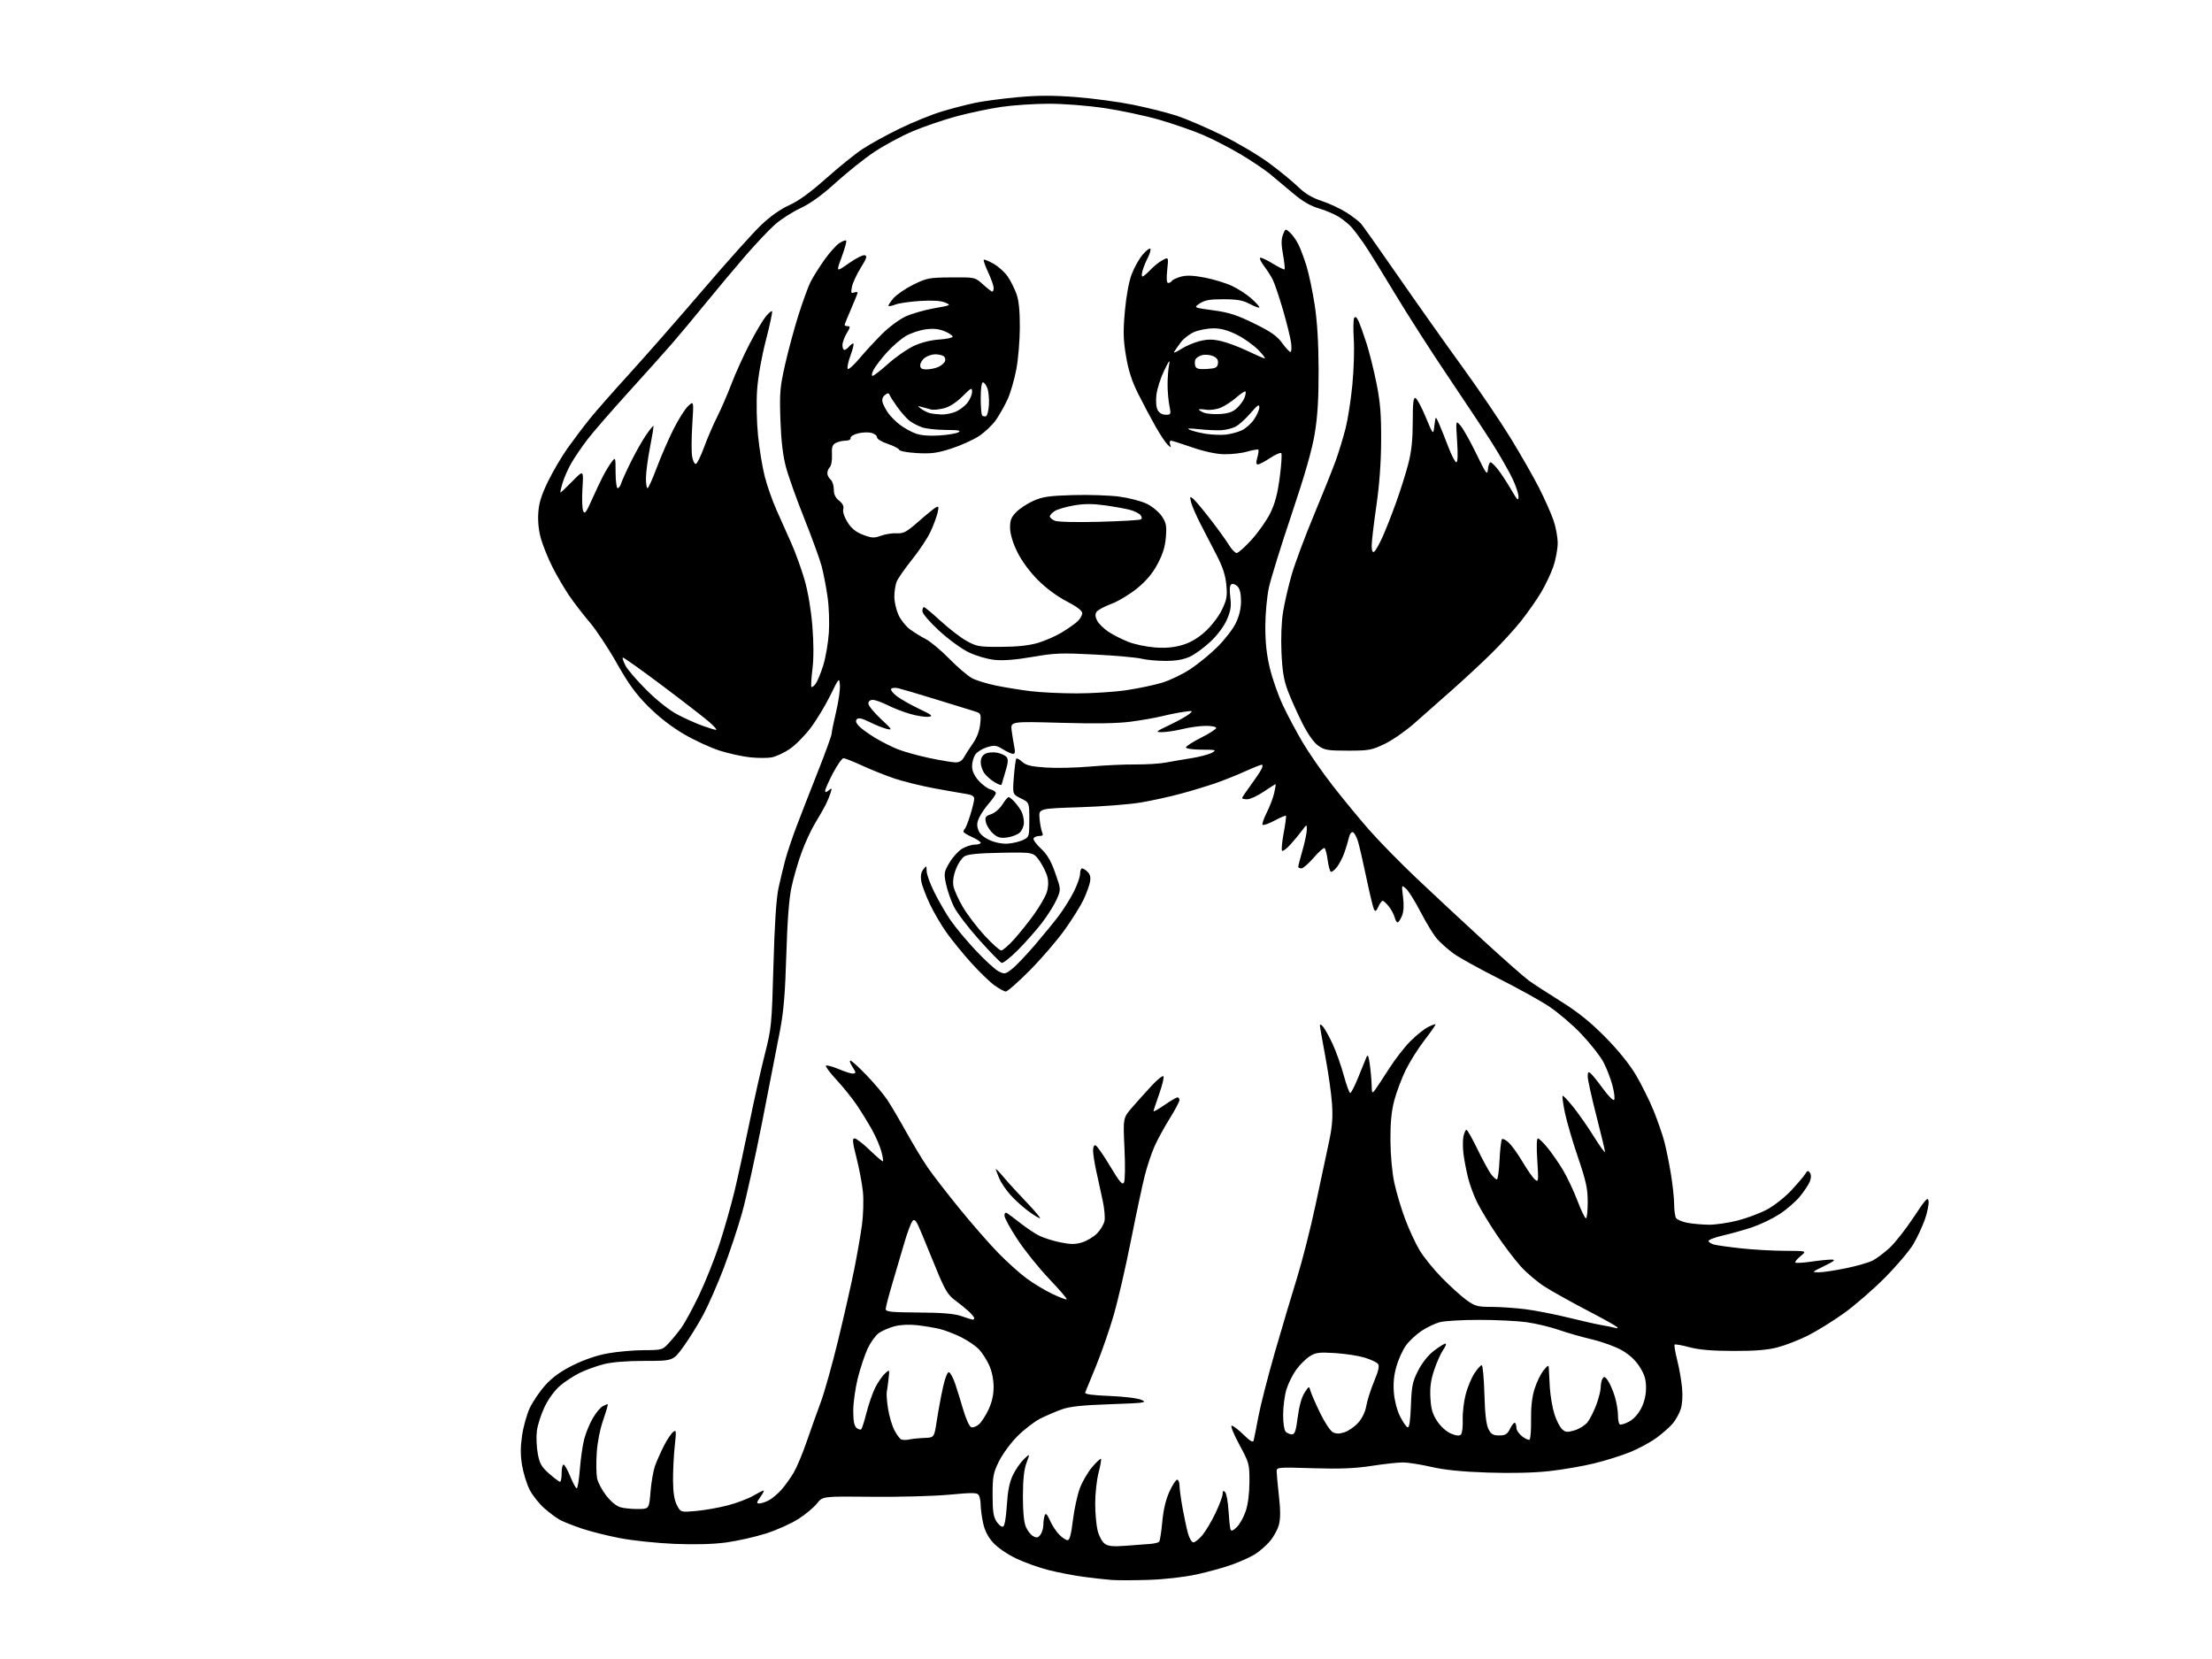 <?xml version="1.0" encoding="UTF-8" standalone="no"?>
<svg 
  version="1.1" 
  xmlns="http://www.w3.org/2000/svg" 
  xmlns:xlink="http://www.w3.org/1999/xlink" 
  xmlns:svg="http://www.w3.org/2000/svg"
  xmlns:rdf="http://www.w3.org/1999/02/22-rdf-syntax-ns#"
  xmlns:cc="http://creativecommons.org/ns#"
  xmlns:dc="http://purl.org/dc/elements/1.1/"
  viewBox="0 0 1024 768"
  width="1024"
  height="768"
>
<style>svg {background-color: white; }</style>"
<path stroke="none" fill="black" fill-rule="evenodd" d="M531.87,731.37C525.07,731.59 517.25,731.61 514.50,731.40C511.75,731.18 505.90,730.53 501.50,729.94C497.10,729.35 489.90,727.96 485.50,726.86C481.10,725.76 474.30,723.33 470.40,721.46C466.31,719.51 461.79,716.40 459.75,714.15C457.36,711.50 455.86,708.56 455.11,705.07C454.50,702.23 453.99,698.46 453.98,696.70C453.98,694.94 453.57,692.88 453.09,692.11C452.35,690.95 450.19,690.92 439.36,691.94C432.29,692.60 416.22,693.04 403.66,692.90C380.82,692.66 380.82,692.66 378.23,695.97C376.80,697.79 372.95,701.02 369.66,703.14C366.37,705.27 359.58,708.31 354.59,709.90C349.59,711.49 341.30,713.36 336.17,714.05C330.10,714.87 321.74,715.09 312.17,714.70C304.10,714.36 292.73,713.17 286.91,712.04C281.08,710.91 273.18,708.92 269.35,707.62C265.52,706.32 261.06,704.56 259.44,703.73C257.82,702.89 254.47,700.41 251.99,698.23C249.51,696.04 246.43,692.14 245.14,689.57C243.85,686.99 242.30,681.99 241.70,678.45C240.91,673.85 240.90,669.93 241.66,664.66C242.24,660.60 243.84,654.86 245.21,651.89C246.58,648.93 249.83,644.14 252.44,641.25C255.79,637.54 259.57,634.83 265.34,631.96C270.54,629.39 276.40,627.40 281.50,626.49C285.90,625.71 293.35,625.05 298.05,625.03C306.40,625.00 306.68,624.92 309.61,621.75C311.27,619.96 313.86,616.80 315.38,614.72C316.90,612.64 320.58,605.89 323.55,599.71C326.51,593.54 330.78,582.86 333.03,575.99C335.28,569.12 338.42,558.10 340.01,551.50C341.59,544.90 344.69,530.73 346.89,520.00C349.09,509.27 352.32,494.88 354.07,488.00C357.13,475.97 357.28,474.43 358.05,447.00C358.57,428.06 359.35,416.06 360.37,411.23C361.22,407.23 362.68,401.16 363.62,397.73C364.57,394.30 366.88,387.45 368.76,382.50C370.64,377.55 375.06,366.21 378.59,357.29C382.12,348.38 385.00,340.43 385.00,339.62C385.00,338.82 385.93,334.26 387.06,329.50C388.19,324.74 388.97,319.19 388.81,317.17C388.50,313.55 388.45,313.61 384.33,322.00C382.04,326.68 377.92,333.47 375.16,337.11C372.41,340.74 368.03,345.12 365.43,346.84C362.84,348.56 359.16,350.25 357.26,350.61C355.37,350.97 350.91,350.96 347.35,350.60C343.80,350.23 337.42,348.84 333.18,347.50C328.94,346.16 321.42,342.68 316.48,339.78C310.72,336.39 304.81,331.79 300.00,326.94C294.27,321.18 290.84,316.45 285.50,306.96C281.65,300.12 276.00,291.60 272.94,288.01C269.88,284.43 265.55,278.80 263.33,275.50C261.10,272.20 257.67,266.32 255.72,262.44C253.77,258.56 251.41,252.76 250.47,249.56C249.40,245.85 248.93,241.50 249.18,237.56C249.47,232.89 250.58,229.30 253.66,222.94C255.92,218.30 260.00,211.35 262.73,207.50C265.47,203.65 270.01,197.63 272.83,194.12C275.64,190.61 283.95,181.16 291.28,173.12C298.61,165.08 313.86,147.70 325.16,134.50C336.46,121.30 348.68,107.67 352.31,104.21C356.50,100.22 361.27,96.84 365.34,95.00C369.69,93.03 375.21,89.02 382.41,82.61C388.26,77.39 395.85,71.27 399.27,69.00C402.70,66.73 410.45,62.46 416.50,59.52C422.55,56.57 431.32,53.02 436.00,51.61C440.68,50.20 447.65,48.40 451.50,47.59C455.35,46.79 464.24,45.62 471.25,44.98C480.75,44.12 487.64,44.12 498.25,44.95C506.09,45.56 517.90,47.15 524.50,48.49C531.10,49.82 540.10,52.08 544.50,53.50C548.90,54.93 558.39,58.98 565.58,62.52C572.78,66.05 582.68,71.92 587.58,75.55C592.49,79.19 598.53,84.14 601.01,86.56C604.22,89.68 607.37,91.56 611.93,93.06C615.46,94.22 620.63,96.64 623.43,98.44C626.22,100.24 629.23,102.56 630.11,103.60C631.00,104.65 638.91,115.85 647.69,128.50C656.46,141.15 669.78,159.96 677.29,170.30C684.79,180.64 694.74,195.33 699.39,202.94C704.05,210.55 709.93,220.84 712.46,225.81C714.98,230.78 717.97,237.46 719.09,240.67C720.22,243.88 721.12,248.75 721.10,251.50C721.09,254.25 720.17,259.12 719.07,262.32C717.96,265.52 715.40,270.92 713.37,274.32C711.34,277.72 707.18,283.65 704.13,287.50C701.08,291.35 694.74,298.27 690.04,302.87C685.34,307.47 677.09,315.12 671.69,319.87C666.30,324.62 658.65,331.37 654.69,334.88C650.74,338.39 644.58,342.66 641.00,344.38C634.99,347.26 633.70,347.50 624.00,347.50C614.59,347.50 613.16,347.26 610.21,345.16C608.11,343.66 605.45,339.87 602.83,334.66C600.57,330.17 597.61,323.57 596.25,320.00C594.34,315.01 593.65,310.89 593.24,302.26C592.93,295.44 593.21,287.97 593.97,283.26C594.66,278.99 596.46,271.23 597.97,266.00C599.48,260.77 604.10,248.39 608.23,238.49C612.36,228.58 616.91,217.22 618.35,213.24C619.78,209.25 621.84,202.51 622.92,198.25C623.99,193.99 625.41,184.88 626.06,178.00C626.72,171.12 627.01,161.65 626.70,156.93C626.40,152.22 626.49,147.82 626.90,147.16C627.41,146.34 628.07,146.85 628.94,148.72C629.64,150.25 631.30,154.88 632.62,159.00C633.94,163.12 636.02,171.45 637.23,177.50C638.97,186.17 639.43,191.78 639.37,204.00C639.32,214.27 638.57,224.48 637.15,234.24C635.97,242.35 635.00,250.59 635.00,252.55C635.00,254.94 635.37,255.89 636.12,255.42C636.74,255.04 638.49,251.98 640.00,248.61C641.52,245.25 644.40,237.92 646.40,232.32C648.41,226.72 650.94,218.66 652.02,214.41C653.43,208.93 654.00,203.36 654.00,195.26C654.00,186.56 654.30,183.93 655.25,184.25C655.94,184.47 658.08,188.45 660.00,193.08C663.50,201.50 663.50,201.50 664.03,197.00C664.57,192.50 664.57,192.50 666.11,196.00C666.96,197.93 668.90,202.76 670.42,206.75C671.93,210.74 673.63,214.00 674.18,214.00C674.83,214.00 674.96,210.55 674.54,204.25C673.90,194.50 673.90,194.50 676.10,197.00C677.31,198.38 680.60,204.22 683.40,210.00C688.03,219.54 688.53,220.20 688.81,217.25C688.99,215.46 689.53,214.00 690.01,214.00C690.50,214.00 692.16,215.65 693.70,217.66C695.24,219.67 697.95,223.83 699.72,226.91C702.36,231.49 702.94,232.05 702.97,230.00C702.99,228.62 701.71,224.80 700.14,221.50C698.57,218.20 694.45,211.00 690.99,205.50C687.52,200.00 678.30,186.05 670.49,174.50C662.68,162.95 651.47,145.46 645.57,135.63C639.67,125.80 633.25,115.45 631.29,112.63C629.34,109.81 626.79,106.43 625.62,105.13C624.45,103.83 621.87,101.72 619.87,100.44C617.87,99.17 613.69,97.38 610.57,96.48C606.66,95.34 603.00,93.22 598.80,89.66C595.45,86.82 590.63,82.79 588.10,80.70C585.57,78.61 579.39,74.46 574.38,71.47C569.36,68.48 561.52,64.43 556.95,62.48C552.39,60.52 543.32,57.38 536.81,55.48C530.29,53.59 518.79,51.14 511.23,50.03C503.34,48.87 492.40,48.02 485.50,48.02C478.90,48.03 469.00,48.69 463.50,49.49C458.00,50.29 448.55,52.29 442.50,53.93C436.45,55.57 427.31,58.72 422.18,60.91C417.06,63.11 409.19,67.36 404.68,70.37C400.18,73.38 392.23,79.72 387.00,84.47C380.54,90.34 375.26,94.16 370.50,96.40C366.65,98.22 361.33,101.64 358.67,104.01C356.02,106.37 349.94,112.81 345.17,118.31C340.40,123.82 332.07,133.76 326.65,140.41C321.23,147.06 314.26,155.43 311.15,159.00C308.05,162.57 298.98,172.70 290.99,181.50C283.00,190.30 274.41,200.20 271.90,203.50C269.38,206.80 266.08,211.64 264.56,214.26C263.04,216.88 261.19,221.04 260.45,223.51C259.70,225.98 259.27,228.00 259.48,228.00C259.69,228.00 262.18,225.64 265.01,222.75C270.16,217.50 270.16,217.50 269.64,226.00C269.35,230.68 269.49,235.40 269.95,236.50C270.66,238.18 271.29,237.39 273.92,231.50C275.63,227.65 278.01,222.62 279.20,220.33C280.40,218.04 282.18,215.11 283.16,213.83C284.94,211.53 284.96,211.58 284.98,218.75C284.99,222.74 285.42,226.00 285.93,226.00C286.45,226.00 287.18,224.99 287.56,223.75C287.94,222.51 289.99,217.98 292.13,213.68C294.26,209.37 297.40,203.83 299.10,201.36C300.80,198.88 302.33,197.00 302.49,197.18C302.66,197.36 301.95,201.78 300.93,207.00C299.90,212.22 299.05,218.64 299.03,221.25C299.01,223.86 299.34,226.00 299.75,225.99C300.16,225.99 302.05,221.82 303.94,216.74C305.84,211.66 309.30,203.67 311.64,198.98C313.97,194.29 317.08,189.34 318.54,187.98C321.19,185.50 321.19,185.50 320.47,196.68C320.07,202.83 320.06,209.50 320.43,211.50C320.81,213.49 321.59,214.97 322.18,214.77C322.76,214.58 324.46,211.06 325.97,206.96C327.47,202.86 330.15,196.62 331.94,193.10C333.72,189.58 336.71,182.68 338.59,177.77C340.46,172.85 344.26,164.48 347.02,159.17C349.78,153.85 353.14,148.17 354.48,146.54C355.82,144.91 357.13,143.80 357.41,144.07C357.68,144.35 356.39,150.40 354.55,157.53C352.54,165.28 350.91,174.53 350.49,180.50C350.09,186.28 350.27,195.21 350.92,201.67C351.53,207.81 352.93,216.32 354.02,220.57C355.11,224.83 357.53,231.73 359.39,235.91C361.26,240.08 364.38,247.10 366.34,251.50C368.29,255.90 371.05,263.53 372.47,268.46C374.04,273.91 375.45,282.25 376.06,289.72C376.70,297.68 376.72,304.73 376.10,309.74C375.57,313.99 375.37,317.70 375.65,317.98C375.93,318.27 376.82,317.60 377.61,316.51C378.41,315.42 379.98,311.60 381.10,308.01C382.21,304.43 383.39,297.63 383.70,292.91C384.02,288.11 383.75,280.71 383.08,276.16C382.43,271.67 381.22,265.41 380.40,262.25C379.58,259.09 375.98,249.19 372.42,240.26C368.85,231.34 364.99,220.54 363.85,216.26C362.42,210.90 361.62,204.18 361.28,194.50C360.85,181.91 361.06,179.32 363.44,168.77C364.90,162.32 367.69,151.97 369.66,145.77C371.62,139.57 374.13,132.70 375.23,130.50C376.34,128.30 379.19,123.76 381.56,120.40C383.94,117.05 387.07,113.53 388.53,112.57C389.98,111.62 391.42,111.08 391.72,111.38C392.01,111.68 391.08,115.10 389.64,118.99C387.02,126.05 387.02,126.05 392.87,121.93C396.09,119.66 399.43,117.96 400.29,118.15C401.57,118.43 401.22,119.54 398.45,124.00C396.57,127.03 394.74,130.97 394.39,132.77C393.84,135.52 394.00,135.94 395.37,135.41C396.27,135.07 397.00,135.10 397.00,135.48C397.00,135.85 395.65,139.24 394.00,143.00C392.35,146.76 391.00,150.10 391.00,150.42C391.00,150.74 391.67,151.00 392.49,151.00C393.70,151.00 393.61,151.60 391.99,154.25C390.90,156.04 390.01,158.51 390.00,159.75C390.00,160.99 390.39,162.00 390.88,162.00C391.36,162.00 392.32,161.32 393.00,160.50C393.68,159.68 394.59,159.00 395.01,159.00C395.43,159.00 394.85,161.48 393.74,164.52C392.62,167.55 392.04,170.37 392.46,170.77C392.87,171.17 395.28,169.03 397.81,166.00C400.35,162.97 405.04,157.88 408.25,154.68C411.48,151.44 416.39,147.80 419.29,146.48C422.15,145.17 428.10,143.47 432.50,142.70C440.30,141.33 440.42,141.27 437.50,140.05C435.50,139.21 431.67,138.97 426.00,139.32C421.32,139.61 416.20,140.34 414.61,140.95C413.02,141.56 411.54,141.87 411.32,141.65C411.10,141.43 412.09,139.86 413.52,138.16C414.95,136.46 419.12,133.59 422.79,131.78C429.05,128.70 430.14,128.50 440.42,128.42C451.37,128.34 451.37,128.34 455.06,131.67C457.08,133.50 459.03,135.00 459.37,135.00C459.72,135.00 460.00,134.21 459.99,133.25C459.98,132.29 458.85,129.07 457.47,126.10C456.09,123.14 455.16,120.50 455.41,120.25C455.66,120.00 457.69,120.82 459.92,122.08C462.15,123.33 465.09,125.96 466.45,127.93C467.81,129.89 469.64,133.53 470.53,136.00C471.65,139.13 472.13,143.85 472.11,151.50C472.10,157.55 471.36,166.32 470.48,171.00C469.59,175.68 467.81,181.85 466.50,184.72C465.20,187.59 462.78,191.92 461.11,194.34C459.45,196.76 455.81,200.19 453.04,201.98C450.26,203.76 444.50,206.33 440.24,207.70C433.88,209.74 431.09,210.11 424.55,209.75C420.06,209.50 416.44,208.83 416.24,208.21C416.04,207.61 413.65,206.38 410.94,205.48C408.15,204.55 406.00,203.23 406.00,202.44C406.00,201.67 404.81,200.74 403.36,200.38C401.91,200.01 399.10,200.13 397.11,200.65C395.13,201.16 393.61,202.12 393.75,202.79C393.89,203.49 392.91,204.00 391.43,204.00C390.02,204.00 387.98,204.48 386.89,205.06C385.31,205.90 384.96,207.01 385.14,210.57C385.27,213.02 384.84,215.56 384.19,216.21C383.53,216.87 383.00,218.15 383.00,219.08C383.00,220.00 383.68,221.32 384.50,222.00C385.32,222.68 386.00,224.73 386.00,226.55C386.00,228.86 386.73,230.43 388.45,231.78C390.11,233.09 390.72,234.35 390.36,235.73C390.04,236.95 390.85,239.39 392.36,241.78C394.19,244.68 396.19,246.29 399.54,247.57C403.59,249.12 404.63,249.17 407.84,248.00C409.85,247.26 413.14,246.75 415.15,246.87C418.28,247.04 419.68,246.29 425.15,241.47C428.64,238.40 432.24,235.47 433.14,234.96C434.57,234.17 434.68,234.47 434.03,237.39C433.61,239.22 432.15,243.15 430.78,246.11C429.40,249.08 425.53,254.92 422.17,259.09C418.82,263.27 415.60,267.91 415.03,269.41C414.47,270.91 414.01,274.01 414.02,276.32C414.03,278.62 414.89,282.35 415.91,284.62C416.94,286.88 419.29,289.87 421.14,291.25C422.99,292.64 426.30,294.69 428.50,295.81C430.70,296.93 435.65,301.07 439.50,305.00C443.35,308.93 448.10,312.98 450.05,313.99C452.00,315.01 456.95,316.52 461.05,317.37C465.15,318.21 472.31,319.37 476.97,319.95C481.63,320.53 491.31,321.00 498.47,320.99C505.64,320.99 516.00,320.32 521.50,319.50C527.00,318.68 534.42,317.12 538.00,316.03C541.58,314.95 547.41,312.15 550.96,309.81C554.52,307.48 560.17,302.85 563.53,299.53C566.89,296.21 570.73,291.25 572.07,288.50C573.69,285.16 574.50,281.77 574.50,278.29C574.50,274.77 573.96,272.53 572.85,271.42C571.94,270.51 570.67,270.08 570.04,270.48C569.26,270.96 569.09,272.90 569.54,276.44C570.06,280.64 569.75,282.71 567.99,286.79C566.66,289.89 563.68,293.91 560.41,296.99C557.45,299.79 553.11,302.96 550.77,304.02C547.85,305.35 544.29,305.96 539.50,305.95C535.65,305.95 530.70,305.50 528.50,304.94C526.30,304.38 516.62,303.51 507.00,303.01C491.39,302.20 488.26,302.31 478.00,304.09C470.30,305.43 464.52,305.89 460.50,305.48C457.05,305.13 451.95,303.65 448.50,302.00C445.12,300.38 439.11,295.99 434.75,291.98C430.26,287.84 427.00,284.03 427.00,282.92C427.00,281.86 427.34,281.02 427.75,281.05C428.16,281.07 431.65,283.99 435.50,287.52C439.35,291.06 444.75,295.20 447.50,296.73C452.14,299.30 453.29,299.50 463.50,299.45C471.00,299.41 476.41,298.82 480.50,297.61C483.80,296.63 488.75,294.47 491.50,292.80C494.25,291.14 497.51,288.85 498.75,287.72C499.99,286.58 501.00,284.85 501.00,283.88C501.00,282.69 498.60,280.87 493.75,278.35C489.27,276.02 484.16,272.22 480.37,268.40C476.62,264.62 472.96,259.64 470.96,255.58C468.88,251.35 467.66,247.32 467.60,244.53C467.52,240.98 468.05,239.56 470.37,237.14C471.94,235.49 475.54,233.12 478.37,231.86C482.67,229.95 485.65,229.51 496.75,229.19C504.04,228.98 513.71,229.30 518.24,229.91C522.78,230.52 528.51,232.03 530.99,233.26C533.47,234.49 536.55,237.07 537.85,239.00C539.85,241.99 540.13,243.39 539.72,248.63C539.38,253.02 538.30,256.53 535.89,261.06C533.54,265.45 530.66,268.89 526.41,272.37C523.05,275.12 517.66,278.36 514.43,279.57C511.20,280.77 508.11,282.46 507.57,283.31C506.90,284.38 507.02,285.67 507.95,287.40C508.69,288.80 511.04,291.08 513.15,292.48C515.27,293.88 519.36,295.96 522.25,297.11C525.14,298.25 530.67,299.42 534.55,299.72C539.49,300.10 543.27,299.77 547.19,298.63C550.99,297.53 554.38,295.56 557.84,292.46C560.73,289.86 564.05,285.55 565.59,282.42C567.91,277.67 568.20,276.09 567.71,270.78C567.31,266.35 566.07,262.53 563.25,257.07C561.09,252.91 557.71,246.35 555.72,242.50C553.74,238.65 551.79,234.15 551.39,232.50C550.73,229.76 550.82,229.62 552.37,230.90C553.31,231.67 556.89,235.95 560.34,240.40C563.79,244.86 567.64,250.19 568.89,252.25C570.14,254.31 571.76,256.00 572.50,256.00C573.23,256.00 576.37,253.20 579.46,249.78C582.56,246.36 586.43,240.83 588.07,237.50C590.23,233.12 591.43,228.56 592.43,220.98C593.19,215.21 593.51,210.17 593.13,209.78C592.76,209.38 590.44,210.39 587.98,212.02C585.51,213.66 582.97,214.99 582.32,215.00C581.47,215.00 581.39,214.11 582.05,211.82C582.55,210.07 582.76,208.43 582.51,208.18C582.26,207.93 579.91,208.33 577.28,209.08C574.65,209.83 569.80,210.36 566.50,210.27C562.77,210.17 557.20,208.95 551.75,207.05C546.94,205.37 542.57,204.00 542.03,204.00C541.50,204.00 541.34,204.79 541.67,205.75C542.24,207.38 542.17,207.39 540.52,205.84C539.55,204.93 537.01,201.11 534.88,197.34C532.75,193.58 529.16,186.83 526.92,182.34C523.97,176.45 522.40,171.58 521.27,164.89C519.99,157.28 519.89,153.52 520.74,144.05C521.37,137.07 522.61,130.32 523.88,126.98C525.03,123.94 527.28,119.89 528.89,117.98C530.49,116.07 532.11,114.80 532.48,115.16C532.85,115.52 532.38,117.29 531.45,119.10C530.51,120.91 529.39,123.65 528.95,125.19C528.50,126.74 528.47,128.00 528.88,128.00C529.29,128.00 530.95,126.61 532.56,124.91C534.18,123.21 536.73,121.18 538.24,120.39C540.97,118.96 540.97,118.96 540.34,124.98C539.92,129.02 540.07,131.00 540.80,131.00C541.39,131.00 542.15,130.57 542.48,130.04C542.80,129.51 544.69,128.63 546.67,128.08C549.28,127.36 552.34,127.48 557.73,128.51C561.83,129.30 567.51,131.03 570.34,132.37C573.18,133.70 577.19,136.30 579.26,138.15C581.32,139.99 583.01,141.85 583.01,142.27C583.00,142.69 581.09,142.03 578.75,140.80C575.39,139.02 572.82,138.55 566.46,138.53C560.13,138.51 557.79,138.92 555.46,140.45C552.50,142.41 552.50,142.41 561.57,143.64C568.91,144.63 572.52,145.79 580.56,149.73C588.31,153.53 591.15,155.51 593.50,158.74C595.15,161.02 596.90,162.91 597.39,162.94C597.87,162.97 598.00,161.02 597.67,158.61C597.34,156.19 595.64,149.33 593.90,143.36C592.15,137.39 590.04,131.15 589.21,129.50C588.38,127.85 586.58,125.03 585.21,123.22C583.84,121.42 582.99,119.68 583.31,119.36C583.63,119.03 586.22,120.20 589.06,121.94C591.90,123.69 594.41,124.92 594.66,124.68C594.90,124.44 594.58,121.37 593.95,117.87C593.09,113.14 593.09,110.76 593.93,108.62C595.04,105.77 595.08,105.76 597.13,107.62C598.28,108.65 600.01,111.08 600.99,113.00C601.97,114.92 603.69,119.46 604.80,123.08C605.92,126.70 607.63,134.80 608.60,141.08C609.78,148.76 610.38,158.57 610.42,171.00C610.46,184.30 609.97,192.59 608.67,200.50C607.42,208.15 604.16,219.56 597.96,238.00C593.05,252.57 588.31,267.88 587.41,272.00C586.50,276.19 585.77,284.14 585.75,290.00C585.73,297.41 586.35,303.11 587.87,309.38C589.05,314.26 591.74,321.93 593.85,326.41C595.95,330.90 600.05,338.60 602.95,343.54C605.86,348.47 612.09,357.45 616.79,363.50C621.50,369.55 629.09,378.77 633.66,384.00C638.24,389.23 648.17,399.37 655.74,406.55C663.31,413.73 677.23,426.69 686.67,435.35C696.12,444.02 705.60,452.38 707.74,453.93C709.89,455.48 716.56,459.82 722.57,463.57C730.45,468.48 736.16,473.07 743.00,479.98C749.00,486.04 754.25,492.51 757.24,497.54C759.84,501.92 763.53,509.32 765.44,514.00C767.34,518.67 769.61,525.20 770.47,528.50C771.34,531.80 772.71,538.55 773.52,543.50C774.33,548.45 775.00,554.75 775.01,557.50C775.02,560.25 775.42,563.11 775.89,563.86C776.37,564.61 778.72,565.60 781.13,566.07C783.53,566.53 788.02,566.93 791.09,566.96C794.16,566.98 800.16,566.11 804.40,565.02C808.65,563.94 814.78,561.63 818.02,559.91C821.27,558.18 826.30,554.21 829.21,551.10C832.12,547.98 835.04,544.54 835.70,543.46C836.69,541.83 837.06,541.74 837.86,542.92C838.48,543.83 838.48,545.25 837.85,546.88C837.32,548.29 835.25,551.43 833.26,553.86C831.27,556.29 826.99,559.99 823.76,562.08C820.53,564.17 814.87,566.89 811.19,568.12C807.51,569.35 801.42,571.07 797.66,571.93C793.90,572.79 790.87,573.95 790.93,574.50C790.99,575.05 792.14,575.79 793.48,576.15C794.83,576.51 800.46,577.30 806.00,577.90C811.54,578.51 820.67,579.02 826.29,579.04C836.50,579.07 836.50,579.07 833.54,581.49C831.91,582.82 830.83,584.16 831.14,584.47C831.45,584.78 834.81,584.59 838.60,584.04C842.40,583.49 846.62,583.07 848.00,583.10C849.92,583.14 849.11,583.83 844.50,586.07C838.63,588.93 838.58,588.99 842.00,588.98C843.92,588.98 849.59,588.13 854.58,587.10C859.58,586.07 865.14,584.46 866.95,583.53C868.75,582.59 872.27,579.96 874.76,577.67C877.25,575.37 882.26,569.00 885.89,563.50C891.61,554.85 892.54,553.85 892.80,556.12C892.97,557.56 892.19,561.36 891.07,564.55C889.94,567.75 887.56,572.87 885.76,575.93C883.97,578.99 878.00,586.03 872.50,591.56C867.00,597.09 858.39,604.54 853.37,608.11C848.35,611.68 840.93,616.26 836.87,618.30C832.82,620.33 826.58,622.76 823.00,623.70C818.32,624.94 812.58,625.41 802.50,625.39C792.56,625.37 786.64,624.87 782.10,623.67C778.58,622.73 775.49,622.18 775.22,622.45C774.96,622.71 775.50,625.94 776.42,629.63C777.35,633.32 778.37,639.11 778.68,642.51C779.03,646.25 778.78,650.13 778.04,652.37C777.38,654.39 775.72,657.37 774.37,658.97C773.02,660.58 769.65,663.56 766.88,665.59C764.12,667.62 758.62,670.60 754.68,672.21C750.73,673.82 743.19,676.18 737.92,677.46C732.65,678.75 723.29,680.35 717.12,681.03C710.00,681.82 699.61,682.06 688.70,681.70C676.65,681.29 668.82,680.50 662.55,679.06C657.63,677.93 651.75,677.00 649.48,677.00C647.21,677.00 640.66,677.72 634.93,678.60C627.10,679.80 620.32,680.07 607.75,679.68C591.60,679.17 591.00,679.22 591.00,681.12C591.00,682.20 591.47,687.32 592.05,692.50C592.80,699.22 592.79,703.07 592.01,705.97C591.41,708.20 589.49,711.65 587.75,713.63C586.01,715.61 582.98,718.25 581.01,719.49C579.05,720.73 574.29,722.88 570.45,724.27C566.60,725.66 559.13,727.73 553.85,728.87C548.23,730.09 539.11,731.13 531.87,731.37zM521.50,715.56C525.90,715.24 530.94,714.85 532.70,714.70C534.46,714.55 536.21,714.12 536.59,713.74C536.97,713.37 537.62,709.24 538.05,704.56C538.56,698.93 539.68,694.20 541.36,690.53C542.75,687.49 544.36,685.00 544.94,685.00C545.53,685.00 546.02,686.24 546.03,687.75C546.05,689.26 546.68,693.88 547.42,698.00C548.16,702.12 549.29,707.41 549.92,709.75C550.57,712.12 551.68,714.00 552.45,714.00C553.20,714.00 555.06,712.54 556.56,710.75C558.07,708.96 560.81,704.36 562.65,700.53C564.49,696.69 566.00,692.67 566.00,691.58C566.00,690.11 566.29,689.89 567.13,690.73C567.75,691.35 568.46,695.15 568.70,699.18C568.95,703.21 569.35,707.13 569.60,707.90C569.95,708.97 570.62,708.76 572.49,707.01C573.84,705.74 575.71,702.41 576.66,699.61C577.74,696.39 578.39,691.34 578.40,685.98C578.43,677.70 578.29,677.21 573.71,668.73C571.04,663.79 569.52,660.00 570.21,660.00C570.88,660.00 573.34,661.88 575.68,664.17C578.63,667.07 580.05,667.91 580.33,666.92C580.55,666.14 581.53,661.23 582.51,656.00C583.48,650.77 586.90,637.41 590.09,626.31C593.29,615.21 597.92,599.64 600.38,591.71C602.84,583.79 606.71,568.57 608.98,557.90C611.25,547.23 614.02,534.23 615.15,529.00C616.72,521.73 617.07,517.50 616.63,511.00C616.32,506.32 614.92,496.47 613.53,489.10C612.14,481.72 611.01,475.20 611.03,474.60C611.05,473.99 611.78,474.40 612.65,475.50C613.52,476.60 615.49,480.20 617.01,483.50C618.54,486.80 620.81,493.21 622.05,497.75C623.30,502.29 624.65,506.00 625.06,506.00C625.48,506.00 627.14,502.74 628.77,498.75C630.39,494.76 632.09,490.60 632.53,489.50C633.17,487.93 633.50,488.57 634.09,492.50C634.49,495.25 634.88,499.52 634.96,502.00C635.08,506.23 635.18,506.38 636.58,504.50C637.40,503.40 640.32,498.98 643.07,494.67C645.81,490.37 650.23,484.67 652.88,482.03C655.53,479.38 659.16,476.45 660.94,475.53C662.73,474.61 664.34,474.01 664.52,474.19C664.71,474.38 662.45,477.65 659.50,481.45C656.55,485.26 652.59,491.56 650.70,495.44C648.82,499.32 646.44,505.65 645.43,509.50C644.13,514.47 643.62,519.83 643.67,528.00C643.72,534.77 644.45,542.79 645.46,547.50C646.40,551.90 648.63,559.40 650.42,564.18C652.20,568.95 655.20,575.45 657.08,578.63C658.96,581.80 663.65,587.62 667.50,591.54C671.35,595.47 676.48,600.11 678.90,601.85C682.85,604.68 684.03,605.00 690.43,605.00C694.35,605.00 701.37,605.48 706.03,606.06C710.69,606.64 719.67,608.39 726.00,609.95C732.33,611.51 739.30,613.09 741.50,613.45C743.70,613.81 746.40,614.36 747.50,614.67C748.81,615.03 749.16,614.89 748.50,614.25C747.95,613.71 741.65,610.21 734.50,606.48C727.35,602.74 718.69,597.92 715.25,595.75C711.81,593.59 706.72,589.27 703.92,586.16C701.13,583.05 696.15,576.48 692.85,571.57C689.55,566.66 685.56,560.10 684.00,556.99C682.43,553.88 680.47,548.68 679.66,545.42C678.84,542.16 677.87,537.16 677.50,534.29C677.13,531.42 677.12,527.71 677.49,526.04C677.86,524.37 678.48,523.00 678.87,523.00C679.27,523.00 681.59,527.12 684.04,532.15C686.49,537.19 689.32,542.36 690.32,543.65C691.32,544.94 692.51,546.00 692.95,546.00C693.39,546.00 693.95,541.96 694.18,537.03C694.42,532.09 694.93,527.74 695.31,527.36C695.69,526.97 697.12,527.70 698.48,528.98C699.84,530.26 702.74,534.31 704.92,537.98C707.10,541.66 709.66,545.30 710.61,546.08C712.22,547.41 712.28,546.86 711.66,537.25C711.25,531.06 711.36,527.00 711.93,527.00C712.44,527.00 714.44,528.93 716.37,531.28C718.30,533.64 721.50,538.25 723.48,541.53C725.46,544.81 728.48,551.21 730.21,555.75C731.93,560.29 733.72,564.00 734.17,564.00C734.63,564.00 735.00,560.63 735.00,556.50C735.00,550.24 734.26,546.82 730.49,535.75C728.01,528.46 725.29,519.18 724.45,515.12C723.61,511.06 723.13,507.53 723.38,507.28C723.63,507.03 725.92,509.46 728.47,512.66C731.02,515.87 735.33,522.08 738.05,526.46C740.77,530.84 743.00,533.88 743.00,533.23C743.00,532.58 741.20,525.05 739.00,516.50C736.80,507.95 735.00,499.79 735.00,498.36C735.00,496.27 735.27,495.98 736.36,496.89C737.11,497.51 739.68,500.71 742.08,503.99C744.47,507.28 746.78,509.62 747.21,509.19C747.64,508.76 747.31,505.76 746.47,502.53C745.62,499.29 743.71,494.37 742.22,491.59C740.72,488.80 736.14,482.99 732.04,478.68C727.94,474.37 721.19,468.60 717.04,465.87C712.89,463.13 702.30,457.27 693.50,452.84C684.70,448.41 675.40,443.25 672.83,441.37C670.26,439.49 666.87,436.47 665.28,434.67C663.70,432.87 660.32,427.35 657.76,422.41C655.21,417.47 652.15,412.54 650.96,411.46C648.79,409.50 648.79,409.50 649.51,415.26C649.99,419.11 649.82,422.02 649.00,424.01C648.31,425.66 647.41,427.00 646.99,427.00C646.56,427.00 645.95,425.95 645.63,424.66C645.31,423.38 644.10,421.13 642.95,419.66C641.80,418.20 640.51,417.00 640.09,417.00C639.67,417.00 638.76,418.23 638.08,419.73C637.11,421.86 636.67,422.13 636.06,420.98C635.64,420.17 634.06,413.65 632.57,406.50C631.07,399.35 629.32,391.73 628.67,389.57C628.03,387.41 626.95,385.47 626.29,385.25C625.61,385.03 624.81,386.10 624.47,387.68C624.13,389.23 623.19,392.39 622.37,394.69C621.55,397.00 619.97,400.04 618.86,401.45C617.75,402.86 616.49,403.80 616.05,403.53C615.62,403.26 614.97,400.80 614.60,398.06C614.24,395.32 613.59,392.87 613.17,392.60C612.74,392.34 610.48,394.35 608.14,397.06C605.80,399.78 603.24,402.00 602.44,402.00C601.65,402.00 601.00,401.66 601.00,401.25C601.00,400.83 601.90,397.35 603.00,393.50C604.10,389.65 604.99,385.38 604.97,384.00C604.94,381.50 604.94,381.50 602.73,384.50C601.51,386.15 599.08,389.07 597.34,391.00C595.59,392.92 593.87,394.20 593.50,393.84C593.14,393.48 593.49,389.77 594.26,385.60C595.04,381.42 595.51,377.84 595.30,377.63C595.09,377.43 592.72,378.43 590.03,379.87C587.34,381.30 584.85,382.19 584.50,381.84C584.15,381.49 585.01,378.94 586.41,376.18C587.81,373.42 589.37,369.32 589.87,367.08C590.38,364.83 590.66,363.00 590.49,363.00C590.33,363.00 587.86,364.57 585.00,366.50C582.14,368.42 578.72,370.00 577.40,370.00C576.08,370.00 575.00,369.76 575.00,369.46C575.00,369.16 576.73,366.57 578.84,363.71C580.95,360.84 583.22,357.49 583.87,356.25C584.53,355.01 584.65,354.00 584.13,354.00C583.61,354.00 580.11,355.40 576.34,357.11C572.58,358.82 566.44,361.27 562.71,362.56C558.97,363.85 551.77,366.04 546.71,367.41C541.64,368.79 533.23,370.64 528.00,371.51C522.77,372.39 510.02,373.38 499.66,373.70C480.83,374.30 480.83,374.30 481.24,378.90C481.46,381.43 482.00,384.29 482.43,385.25C483.04,386.60 482.75,387.00 481.17,387.00C480.04,387.00 478.83,387.47 478.48,388.04C478.12,388.61 479.63,390.75 481.82,392.79C484.80,395.56 486.49,398.44 488.50,404.14C491.19,411.78 491.19,411.78 489.15,416.40C488.03,418.94 484.95,423.82 482.31,427.26C479.67,430.69 474.68,436.34 471.21,439.82C467.74,443.29 464.36,445.96 463.70,445.74C463.04,445.53 458.34,440.70 453.24,435.01C448.15,429.33 442.88,422.39 441.52,419.59C440.16,416.79 438.55,412.13 437.94,409.23C436.90,404.30 437.00,403.68 439.49,399.42C440.96,396.92 443.58,394.00 445.33,392.94C447.07,391.88 449.74,391.01 451.25,391.00C452.76,391.00 454.00,390.62 454.00,390.15C454.00,389.69 452.20,388.49 450.00,387.50C447.80,386.51 446.00,385.39 446.00,385.01C446.00,384.64 446.32,384.02 446.70,383.63C447.09,383.25 448.20,380.36 449.19,377.22C450.17,374.07 450.98,370.73 450.99,369.80C451.00,368.59 449.91,367.93 447.25,367.53C445.19,367.22 438.59,366.06 432.60,364.96C426.60,363.85 418.30,361.81 414.16,360.42C410.02,359.03 403.28,356.34 399.18,354.45C395.07,352.55 391.16,351.00 390.48,351.00C389.80,351.00 387.62,354.10 385.62,357.90C383.63,361.69 382.00,365.34 382.00,366.02C382.00,366.93 382.42,366.90 383.64,365.88C385.12,364.66 385.21,364.78 384.52,367.01C384.09,368.38 383.07,370.85 382.25,372.50C381.42,374.15 379.24,377.98 377.39,381.00C375.55,384.02 372.71,390.13 371.10,394.56C369.48,398.99 367.38,406.19 366.44,410.56C365.26,416.01 364.50,425.88 364.01,442.00C363.48,459.78 362.77,468.30 361.10,477.00C359.89,483.32 356.21,502.16 352.94,518.86C349.66,535.56 345.40,554.82 343.47,561.67C341.54,568.51 337.70,580.05 334.93,587.31C332.15,594.56 327.97,604.10 325.63,608.50C323.29,612.90 319.18,619.54 316.50,623.25C311.64,630.00 311.64,630.00 298.53,630.00C290.02,630.00 283.33,630.54 279.46,631.53C276.18,632.37 271.24,634.16 268.47,635.50C265.70,636.84 261.56,639.54 259.26,641.51C256.78,643.63 253.88,647.60 252.11,651.29C250.47,654.71 248.86,659.75 248.52,662.50C248.19,665.25 248.39,669.98 248.96,673.00C249.83,677.61 250.69,679.10 254.25,682.22C256.59,684.27 258.84,685.95 259.25,685.97C259.66,685.99 260.00,684.20 260.00,682.00C260.00,679.80 260.40,678.00 260.88,678.00C261.37,678.00 262.77,680.48 264.00,683.50C265.23,686.52 266.57,689.00 266.99,689.00C267.40,689.00 268.06,684.99 268.44,680.08C268.82,675.18 269.74,668.87 270.48,666.07C271.22,663.27 273.00,658.96 274.44,656.50C275.88,654.05 277.92,651.58 278.97,651.02C280.01,650.46 281.08,650.00 281.33,650.00C281.59,650.00 280.66,653.26 279.28,657.25C277.75,661.63 276.55,667.72 276.24,672.63C275.96,677.10 276.03,682.33 276.39,684.24C276.74,686.16 278.66,689.80 280.64,692.35C282.90,695.24 285.42,697.28 287.37,697.80C289.09,698.26 292.75,698.60 295.50,698.57C300.50,698.50 300.50,698.50 301.15,690.50C301.50,686.10 302.47,680.67 303.29,678.43C304.11,676.19 305.92,672.11 307.31,669.37C308.71,666.62 310.60,663.75 311.53,662.98C313.09,661.68 313.15,662.14 312.35,669.54C311.88,673.92 311.53,681.10 311.57,685.50C311.62,691.03 312.18,694.52 313.38,696.81C315.11,700.11 315.11,700.11 322.30,699.47C326.26,699.12 332.88,697.94 337.00,696.86C341.12,695.77 346.38,693.78 348.68,692.44C350.98,691.10 353.14,690.00 353.50,690.00C353.85,690.00 353.17,691.35 352.00,693.00C350.18,695.55 350.11,696.00 351.48,696.00C352.37,696.00 354.36,695.35 355.90,694.55C357.44,693.75 360.09,691.52 361.79,689.59C363.48,687.66 366.04,684.09 367.46,681.66C368.89,679.22 371.58,672.79 373.44,667.37C375.30,661.94 378.23,653.75 379.94,649.16C381.65,644.57 385.25,631.74 387.94,620.66C390.64,609.57 393.98,594.88 395.37,588.00C396.76,581.12 398.40,571.69 399.03,567.02C399.65,562.34 399.85,555.53 399.48,551.80C399.11,548.08 397.77,540.99 396.51,536.02C394.63,528.65 394.47,527.00 395.63,527.00C396.41,527.00 399.59,529.47 402.70,532.48C405.82,535.50 408.54,537.80 408.75,537.58C408.96,537.37 408.62,535.28 407.98,532.94C407.35,530.60 405.44,526.17 403.73,523.09C402.02,520.02 398.91,514.94 396.82,511.81C394.72,508.68 390.47,503.38 387.37,500.03C384.27,496.68 382.00,493.66 382.34,493.33C382.68,492.99 385.27,493.68 388.11,494.86C390.95,496.04 393.88,497.00 394.63,497.00C395.39,497.00 396.00,496.76 396.00,496.46C396.00,496.17 395.27,494.82 394.38,493.46C393.50,492.11 393.20,491.00 393.72,491.00C394.24,491.00 397.59,494.04 401.15,497.75C404.71,501.46 408.98,506.52 410.65,509.00C412.31,511.48 416.30,518.23 419.51,524.00C422.73,529.77 427.21,537.20 429.48,540.50C431.75,543.80 438.37,552.35 444.18,559.50C450.00,566.65 458.08,575.89 462.13,580.04C466.18,584.19 472.11,589.51 475.29,591.85C478.48,594.20 483.85,597.43 487.24,599.03C490.62,600.63 493.59,601.74 493.83,601.50C494.08,601.25 490.41,596.99 485.67,592.01C480.94,587.04 474.35,578.85 471.04,573.81C467.72,568.77 465.00,563.80 465.00,562.77C465.00,561.52 465.43,561.14 466.25,561.64C466.94,562.05 469.72,564.14 472.43,566.27C475.14,568.40 478.99,570.98 480.98,571.99C482.98,573.01 487.36,574.41 490.72,575.10C495.54,576.10 497.69,576.11 500.86,575.16C503.08,574.49 506.21,572.64 507.81,571.04C509.41,569.43 510.99,566.81 511.31,565.21C511.63,563.61 511.24,559.31 510.44,555.65C509.65,551.99 508.33,545.96 507.52,542.25C506.70,538.54 506.03,534.23 506.02,532.67C506.01,530.93 506.46,529.99 507.18,530.23C507.83,530.44 510.85,534.77 513.88,539.83C518.29,547.20 519.58,548.72 520.31,547.41C520.84,546.46 520.94,539.76 520.55,531.63C519.88,517.50 519.88,517.50 524.19,512.55C526.56,509.83 530.60,505.33 533.18,502.56C535.75,499.79 538.17,497.84 538.57,498.23C538.96,498.62 538.09,502.29 536.64,506.38C535.19,510.47 534.00,514.09 534.00,514.42C534.00,514.76 536.30,513.45 539.11,511.52C541.92,509.58 544.62,508.00 545.11,508.00C545.60,508.00 546.00,508.57 546.00,509.28C546.00,509.98 543.95,513.84 541.45,517.87C538.94,521.89 535.78,527.70 534.42,530.77C533.06,533.85 531.05,539.87 529.96,544.17C528.86,548.46 525.98,562.00 523.55,574.24C521.12,586.48 517.56,601.94 515.63,608.59C513.71,615.24 510.05,625.81 507.50,632.09C504.94,638.36 502.64,644.01 502.37,644.62C502.03,645.41 505.48,645.90 513.69,646.23C520.50,646.51 526.77,647.29 528.50,648.08C531.22,649.32 529.86,649.50 514.00,650.05C500.93,650.50 495.23,651.11 491.50,652.45C488.75,653.43 484.27,655.36 481.55,656.73C478.83,658.11 474.08,661.77 470.99,664.87C467.90,667.96 464.05,673.20 462.44,676.50C459.81,681.86 459.50,683.51 459.50,692.04C459.50,699.58 459.88,702.17 461.31,704.36C462.31,705.88 463.66,706.95 464.31,706.73C465.06,706.49 465.72,702.83 466.09,696.92C466.51,690.22 467.32,686.17 468.88,682.90C470.09,680.37 472.38,677.05 473.96,675.54C476.84,672.78 476.84,672.78 475.21,677.14C474.07,680.17 473.56,684.85 473.54,692.50C473.51,699.71 473.98,704.63 474.89,706.79C475.65,708.60 477.19,710.57 478.31,711.16C479.94,712.04 480.60,711.89 481.67,710.44C482.40,709.44 483.00,707.39 483.00,705.89C483.00,704.39 483.28,702.42 483.63,701.52C484.11,700.28 484.72,700.89 486.08,703.93C487.08,706.16 489.02,709.12 490.40,710.49C491.78,711.87 493.51,713.00 494.24,713.00C495.17,713.00 495.90,710.21 496.68,703.75C497.30,698.66 498.75,691.99 499.91,688.92C501.07,685.85 503.64,681.44 505.63,679.12C507.61,676.80 509.43,675.10 509.67,675.34C509.92,675.58 509.41,678.48 508.56,681.78C507.70,685.09 507.00,691.46 507.00,695.95C507.00,700.44 507.51,706.13 508.13,708.59C508.75,711.05 510.21,713.76 511.38,714.61C513.06,715.83 515.18,716.03 521.50,715.56zM421.00,666.37C422.38,666.07 425.52,665.75 427.99,665.66C432.48,665.50 432.48,665.50 433.70,657.50C434.37,653.10 435.65,646.21 436.54,642.19C437.56,637.61 438.60,635.03 439.33,635.27C439.97,635.48 441.26,637.87 442.18,640.58C443.10,643.28 444.81,648.78 445.97,652.80C447.14,656.81 448.76,660.35 449.58,660.67C450.40,660.98 452.02,660.40 453.18,659.37C454.34,658.34 456.34,655.25 457.63,652.50C459.21,649.13 459.98,645.71 459.97,642.00C459.96,638.63 459.17,634.76 457.92,632.00C456.80,629.52 454.67,626.22 453.19,624.66C451.71,623.09 448.02,620.57 445.00,619.06C441.98,617.54 437.48,615.81 435.00,615.21C432.52,614.62 427.79,613.83 424.49,613.46C420.79,613.05 416.75,613.26 414.00,614.00C411.53,614.66 408.30,616.07 406.82,617.13C405.34,618.18 403.02,621.40 401.67,624.27C400.33,627.15 398.28,633.30 397.11,637.94C395.95,642.58 395.00,649.39 395.00,653.07C395.00,657.84 395.44,660.12 396.52,661.02C397.36,661.72 398.34,661.99 398.70,661.63C399.07,661.27 400.17,657.78 401.16,653.88C402.15,649.99 403.95,644.82 405.15,642.41C406.35,640.00 408.35,637.08 409.59,635.92C411.84,633.81 411.84,633.81 411.36,638.15C411.10,640.54 410.71,643.33 410.51,644.34C410.31,645.35 410.58,648.89 411.11,652.21C411.65,655.53 412.95,659.95 414.01,662.03C415.08,664.11 416.52,666.06 417.22,666.36C417.93,666.66 419.62,666.67 421.00,666.37zM708.07,666.46C708.53,666.17 708.85,662.02 708.77,657.22C708.69,651.34 709.22,646.68 710.41,642.91C711.38,639.83 713.24,636.01 714.55,634.41C716.65,631.85 716.94,631.74 716.99,633.50C717.02,634.60 717.24,638.60 717.47,642.38C717.71,646.17 718.65,651.66 719.57,654.59C720.49,657.52 722.09,660.68 723.13,661.61C724.74,663.08 725.56,663.15 728.95,662.13C731.12,661.48 733.80,659.80 734.91,658.39C736.01,656.99 737.84,653.38 738.96,650.38C740.08,647.38 741.01,643.70 741.02,642.21C741.02,640.72 741.42,638.88 741.91,638.12C742.59,637.03 743.14,637.29 744.47,639.32C745.40,640.74 746.80,644.02 747.58,646.61C748.36,649.20 749.00,653.02 749.00,655.10C749.00,657.18 749.38,659.12 749.84,659.40C750.30,659.69 752.21,659.12 754.09,658.14C756.18,657.04 758.37,654.65 759.75,651.96C761.21,649.11 762.00,645.80 762.00,642.48C762.00,638.56 761.32,636.32 759.05,632.75C757.12,629.69 754.29,627.07 750.81,625.08C747.90,623.41 741.69,621.15 737.01,620.05C732.33,618.96 725.35,616.96 721.50,615.61C717.65,614.27 710.98,612.68 706.68,612.08C702.38,611.49 692.48,611.00 684.68,611.01C676.88,611.01 668.70,611.49 666.50,612.08C664.30,612.67 660.47,614.50 658.00,616.16C655.52,617.82 652.30,620.84 650.84,622.87C649.38,624.90 647.41,629.22 646.47,632.46C645.29,636.50 644.91,640.34 645.26,644.66C645.56,648.39 646.73,652.88 648.13,655.68C649.43,658.28 651.01,660.56 651.63,660.75C652.41,660.98 652.89,657.83 653.15,650.69C653.49,641.53 653.90,639.58 656.53,634.43C658.39,630.80 661.16,627.34 663.84,625.29C666.21,623.48 668.60,622.00 669.15,622.00C669.69,622.00 669.24,623.26 668.15,624.79C667.06,626.32 665.18,630.49 663.98,634.04C662.37,638.84 661.90,642.20 662.18,647.11C662.47,652.27 663.16,654.65 665.34,657.94C667.00,660.45 669.58,662.76 671.70,663.65C674.17,664.68 675.58,664.82 676.31,664.09C676.88,663.52 677.26,660.45 677.14,657.27C677.02,654.10 677.64,648.80 678.51,645.50C679.38,642.20 681.20,637.81 682.56,635.75C683.92,633.69 685.43,632.00 685.92,632.00C686.40,632.00 686.97,637.96 687.17,645.25C687.42,654.37 688.00,659.44 689.03,661.50C690.26,663.97 691.14,664.50 694.01,664.50C696.94,664.50 697.76,663.98 699.11,661.28C700.00,659.50 701.01,658.34 701.36,658.69C701.71,659.05 702.00,660.13 702.00,661.09C702.00,662.06 703.18,663.78 704.62,664.91C706.06,666.05 707.61,666.74 708.07,666.46zM598.07,664.00C599.41,664.00 599.95,662.40 600.76,656.02C601.40,651.04 602.57,646.81 603.89,644.77C605.97,641.55 606.01,641.53 606.64,643.85C606.99,645.14 608.99,649.72 611.07,654.02C613.15,658.33 615.81,662.36 616.98,662.99C618.55,663.83 619.98,663.83 622.50,663.00C624.37,662.38 627.23,660.37 628.85,658.52C630.64,656.48 632.07,653.46 632.50,650.83C632.89,648.45 634.50,643.38 636.08,639.57C638.22,634.40 638.68,632.31 637.86,631.33C637.25,630.60 634.45,629.31 631.63,628.45C628.81,627.60 622.67,626.66 618.00,626.38C610.61,625.92 609.08,626.12 606.28,627.89C604.51,629.02 601.69,631.82 600.02,634.13C598.35,636.44 596.31,640.59 595.49,643.35C594.67,646.10 594.00,651.34 594.00,654.98C594.00,658.80 594.51,662.11 595.20,662.80C595.86,663.46 597.15,664.00 598.07,664.00zM450.25,610.90C450.66,610.96 451.00,610.63 451.00,610.19C451.00,609.74 449.76,608.25 448.25,606.88C446.74,605.51 443.87,603.20 441.88,601.74C439.02,599.65 437.41,597.04 434.19,589.30C431.96,583.91 428.69,575.97 426.94,571.66C424.32,565.25 423.51,564.07 422.48,565.16C421.78,565.90 420.03,570.55 418.59,575.50C417.16,580.45 414.64,589.00 413.00,594.50C411.36,600.00 410.02,605.17 410.02,606.00C410.01,607.26 412.41,607.52 425.25,607.60C436.20,607.67 441.77,608.14 445.00,609.25C447.48,610.10 449.84,610.85 450.25,610.90zM481.42,563.98C480.91,563.96 478.48,562.46 476.00,560.64C473.52,558.81 469.82,555.46 467.77,553.18C465.72,550.91 463.36,547.40 462.52,545.40C461.69,543.40 461.00,541.50 461.00,541.20C461.00,540.89 462.67,542.63 464.72,545.07C466.77,547.51 471.57,552.76 475.39,556.75C479.21,560.74 481.92,563.99 481.42,563.98zM465.66,459.00C464.91,459.00 462.52,457.71 460.34,456.13C458.16,454.55 453.25,449.79 449.44,445.55C445.62,441.31 440.54,435.06 438.14,431.67C435.73,428.28 432.27,422.35 430.44,418.50C428.61,414.65 426.83,409.93 426.50,408.00C426.08,405.62 426.38,403.86 427.41,402.50C428.89,400.56 428.94,400.58 428.97,403.27C428.99,404.80 430.64,409.30 432.64,413.27C434.64,417.25 437.96,422.98 440.03,426.00C442.09,429.02 447.26,435.23 451.51,439.79C455.76,444.34 460.57,448.76 462.19,449.60C464.98,451.04 465.33,450.99 468.35,448.68C470.12,447.33 474.85,442.40 478.88,437.71C482.90,433.02 488.00,426.78 490.21,423.84C492.42,420.91 495.52,415.93 497.11,412.78C498.70,409.63 500.00,405.92 500.00,404.53C500.00,403.14 500.42,402.00 500.93,402.00C501.44,402.00 502.61,402.75 503.52,403.66C504.68,404.83 505.00,406.24 504.58,408.35C504.25,410.01 502.92,413.65 501.62,416.44C500.33,419.22 496.39,425.52 492.88,430.43C489.37,435.34 482.12,443.78 476.76,449.18C471.40,454.58 466.40,459.00 465.66,459.00zM463.50,440.00C464.22,440.00 466.94,437.64 469.54,434.75C472.13,431.86 476.29,426.65 478.77,423.17C481.26,419.69 483.84,415.24 484.51,413.29C485.28,411.04 485.44,408.44 484.93,406.19C484.49,404.24 482.84,400.81 481.27,398.57C478.40,394.50 478.40,394.50 463.49,394.77C452.60,394.98 447.98,395.44 446.39,396.48C445.18,397.27 443.42,399.94 442.48,402.42C441.39,405.27 440.99,408.13 441.38,410.24C441.73,412.06 443.69,416.42 445.75,419.91C447.81,423.41 452.35,429.36 455.84,433.14C459.33,436.91 462.78,440.00 463.50,440.00zM466.63,390.54C468.91,390.36 472.06,389.60 473.63,388.85C476.43,387.50 476.50,387.29 476.50,379.49C476.50,371.50 476.50,371.50 472.61,369.60C468.73,367.70 468.73,367.70 469.34,359.71C469.68,355.31 470.20,351.47 470.48,351.18C470.77,350.89 472.02,351.58 473.25,352.70C475.02,354.30 477.38,354.87 484.23,355.32C489.03,355.64 498.25,355.43 504.73,354.85C511.20,354.28 520.55,353.84 525.50,353.89C530.45,353.93 536.75,353.55 539.50,353.04C542.25,352.52 547.65,351.60 551.50,350.99C555.35,350.38 559.62,349.25 561.00,348.47C563.33,347.17 563.00,347.07 556.25,347.04C552.17,347.02 549.00,346.57 549.00,346.01C549.00,345.47 552.15,343.44 556.00,341.50C559.85,339.56 563.00,337.53 563.00,336.99C563.00,336.44 560.86,336.01 558.25,336.02C555.64,336.02 550.80,336.68 547.50,337.48C544.20,338.28 539.92,338.93 538.00,338.93C534.70,338.93 534.89,338.74 541.50,335.58C545.35,333.74 549.40,331.49 550.50,330.57C552.41,328.98 552.30,328.94 548.00,329.54C545.52,329.89 541.02,330.78 538.00,331.53C534.98,332.28 528.45,333.43 523.50,334.08C517.33,334.90 507.16,335.07 491.15,334.61C467.79,333.95 467.79,333.95 468.33,338.23C468.63,340.58 469.18,343.96 469.55,345.75C470.03,348.04 469.86,349.00 468.98,349.00C468.30,349.00 466.18,348.04 464.28,346.87C461.24,344.98 460.38,344.87 456.95,345.90C454.82,346.54 452.38,348.05 451.54,349.25C450.69,350.46 450.00,352.90 450.00,354.69C450.00,356.87 450.99,359.05 453.01,361.36C454.67,363.25 457.14,365.07 458.51,365.41C459.88,365.76 461.00,366.53 461.00,367.14C461.00,367.74 459.62,369.81 457.93,371.73C456.24,373.66 454.18,376.65 453.36,378.37C452.21,380.78 452.11,382.16 452.92,384.29C453.62,386.12 455.44,387.72 458.24,388.96C460.83,390.11 464.12,390.73 466.63,390.54zM466.26,387.69C463.12,388.11 461.85,387.76 459.72,385.86C458.26,384.56 456.78,382.26 456.43,380.74C455.85,378.31 456.15,377.84 458.86,376.90C460.56,376.31 462.89,374.29 464.05,372.41C465.21,370.54 466.50,369.00 466.91,369.00C467.32,369.00 468.57,370.01 469.70,371.25C470.83,372.49 472.26,374.48 472.88,375.68C473.49,376.89 474.00,379.18 474.00,380.78C474.00,382.38 473.14,384.47 472.08,385.43C471.02,386.39 468.40,387.40 466.26,387.69zM463.65,363.24C463.57,363.65 462.09,363.13 460.37,362.08C458.64,361.03 456.51,359.13 455.62,357.86C454.73,356.59 454.00,354.32 454.00,352.81C454.00,351.05 454.75,349.67 456.11,348.94C457.26,348.32 459.69,348.10 461.50,348.43C463.32,348.77 465.32,349.68 465.95,350.44C466.82,351.49 466.71,353.10 465.45,357.16C464.54,360.10 463.73,362.83 463.65,363.24zM442.20,352.93C444.04,352.98 445.30,352.25 446.20,350.64C446.91,349.34 448.80,346.40 450.40,344.11C452.29,341.39 453.46,338.27 453.77,335.09C454.23,330.31 454.18,330.22 450.87,329.18C449.01,328.61 440.98,326.13 433.00,323.68C425.02,321.22 417.29,318.94 415.81,318.60C414.33,318.27 412.86,318.41 412.54,318.93C412.22,319.45 413.43,320.98 415.23,322.34C417.03,323.69 421.65,326.31 425.50,328.15C431.62,331.08 432.15,331.54 429.74,331.82C428.22,331.99 424.41,331.39 421.28,330.48C418.15,329.57 413.44,327.74 410.83,326.41C408.21,325.09 405.15,324.00 404.03,324.00C402.78,324.00 402.00,324.66 402.00,325.71C402.00,326.65 404.59,329.84 407.75,332.79C413.05,337.73 413.26,338.09 410.50,337.43C408.85,337.04 405.31,335.62 402.63,334.28C399.21,332.57 397.44,332.16 396.70,332.90C395.96,333.64 396.21,334.57 397.52,336.02C398.55,337.16 401.90,339.61 404.95,341.47C408.00,343.32 412.86,345.77 415.75,346.91C418.65,348.04 425.17,349.85 430.25,350.92C435.34,351.98 440.71,352.89 442.20,352.93zM331.50,337.89C332.05,337.90 330.70,336.32 328.50,334.38C326.30,332.43 316.44,324.79 306.60,317.40C296.75,310.01 288.51,304.16 288.28,304.39C288.04,304.62 288.62,306.32 289.57,308.16C290.51,310.00 294.93,315.12 299.39,319.54C304.35,324.46 309.93,328.84 313.76,330.85C317.21,332.65 322.38,334.97 325.26,335.99C328.14,337.02 330.95,337.87 331.50,337.89zM508.78,241.56C518.83,241.30 527.52,240.80 528.08,240.45C528.75,240.03 528.70,239.35 527.93,238.42C527.29,237.65 525.12,236.57 523.10,236.03C521.09,235.48 515.89,234.55 511.56,233.95C505.77,233.14 501.94,233.15 497.09,233.99C493.47,234.61 489.49,235.78 488.25,236.59C487.01,237.39 486.00,238.50 486.00,239.06C486.00,239.61 487.01,240.51 488.25,241.05C489.59,241.63 497.87,241.84 508.78,241.56zM434.69,201.60C438.65,201.36 442.70,200.69 443.69,200.11C445.07,199.31 443.70,199.05 437.90,199.03C433.72,199.01 428.77,198.48 426.90,197.84C425.03,197.20 422.39,195.82 421.02,194.77C419.66,193.72 417.09,190.81 415.32,188.32C413.54,185.82 411.92,183.27 411.71,182.64C411.44,181.84 410.82,181.91 409.64,182.89C408.53,183.80 408.18,185.01 408.61,186.39C408.97,187.55 410.13,189.74 411.20,191.25C412.27,192.77 414.68,195.18 416.57,196.62C418.45,198.06 421.68,199.87 423.75,200.64C426.22,201.56 429.96,201.89 434.69,201.60zM567.50,201.19C569.70,200.95 572.99,200.07 574.81,199.23C576.63,198.40 579.22,196.10 580.56,194.12C581.90,192.15 583.00,189.63 582.99,188.52C582.99,186.94 582.09,187.54 578.89,191.28C576.64,193.90 573.55,196.70 572.01,197.49C570.48,198.29 567.49,199.04 565.36,199.16C563.24,199.28 558.58,199.07 555.00,198.69C550.11,198.17 549.10,198.25 550.93,199.03C552.26,199.60 555.64,200.42 558.43,200.85C561.22,201.28 565.30,201.44 567.50,201.19zM456.44,192.69C457.02,192.50 457.63,190.10 457.80,187.36C457.96,184.61 457.63,181.16 457.07,179.69C456.51,178.21 455.59,177.00 455.02,177.00C454.42,177.00 454.00,179.99 454.00,184.33C454.00,188.37 454.31,191.98 454.69,192.35C455.07,192.73 455.85,192.88 456.44,192.69zM435.78,191.88C437.59,191.95 440.55,191.38 442.36,190.62C444.18,189.86 446.64,188.00 447.83,186.49C449.02,184.97 450.00,182.68 450.00,181.39C450.00,179.25 449.62,179.43 445.59,183.46C442.81,186.24 439.65,188.29 437.04,188.99C434.76,189.60 432.02,189.86 430.95,189.55C429.88,189.25 427.99,188.73 426.75,188.41C424.55,187.83 424.54,187.85 426.50,189.29C427.60,190.10 429.40,190.99 430.50,191.26C431.60,191.54 433.98,191.82 435.78,191.88zM539.62,192.00C542.09,192.00 542.15,191.86 541.34,187.75C540.88,185.41 540.50,181.03 540.50,178.00C540.50,174.97 540.81,170.93 541.18,169.00C541.73,166.18 541.28,166.69 538.90,171.63C537.27,175.00 535.67,179.99 535.35,182.72C534.99,185.70 535.22,188.54 535.91,189.84C536.64,191.19 538.03,192.00 539.62,192.00zM564.76,191.66C568.64,191.42 570.70,190.70 572.61,188.92C574.04,187.59 575.63,185.43 576.13,184.11C576.64,182.80 576.83,181.50 576.56,181.23C576.29,180.96 574.40,182.20 572.36,183.99C570.32,185.78 567.06,187.91 565.12,188.72C563.12,189.56 560.16,189.96 558.30,189.66C556.48,189.37 555.00,189.34 555.00,189.60C555.00,189.85 556.01,190.50 557.25,191.02C558.49,191.55 561.87,191.84 564.76,191.66zM403.94,174.00C404.48,174.00 407.75,171.46 411.21,168.35C414.67,165.25 419.98,161.56 423.00,160.15C426.40,158.57 430.89,157.43 434.75,157.18C438.19,156.95 441.00,156.35 441.00,155.83C441.00,155.32 439.33,154.20 437.29,153.35C434.67,152.25 432.11,151.99 428.54,152.46C425.77,152.82 421.64,154.21 419.37,155.53C417.09,156.86 413.12,160.29 410.54,163.16C407.97,166.03 405.20,169.64 404.40,171.19C403.60,172.73 403.39,174.00 403.94,174.00zM428.95,171.00C430.58,171.00 433.03,170.49 434.40,169.86C435.77,169.24 437.15,168.04 437.48,167.19C437.80,166.35 437.49,165.29 436.78,164.85C436.08,164.40 434.36,164.02 432.97,164.02C431.58,164.01 429.44,164.70 428.22,165.56C427.00,166.41 426.00,167.99 426.00,169.06C426.00,170.54 426.70,171.00 428.95,171.00zM558.74,170.81C562.80,170.55 563.55,170.17 563.82,168.26C564.04,166.67 563.42,165.69 561.64,164.88C560.27,164.26 557.97,164.04 556.53,164.40C555.09,164.76 553.66,165.72 553.35,166.53C553.04,167.34 553.05,168.70 553.38,169.56C553.83,170.73 555.16,171.03 558.74,170.81zM585.45,165.91C585.98,165.96 584.63,164.18 582.46,161.95C580.28,159.73 575.84,156.58 572.59,154.95C568.50,152.91 565.20,152.00 561.86,152.00C559.21,152.00 555.25,152.71 553.07,153.59C550.89,154.46 548.04,156.60 546.73,158.34C545.43,160.08 544.00,162.10 543.56,162.84C543.13,163.58 544.51,163.04 546.64,161.65C548.76,160.26 552.68,158.58 555.33,157.92C559.08,156.99 561.34,156.99 565.33,157.91C568.18,158.56 573.65,160.61 577.50,162.46C581.35,164.31 584.93,165.87 585.45,165.91z" />

</svg>